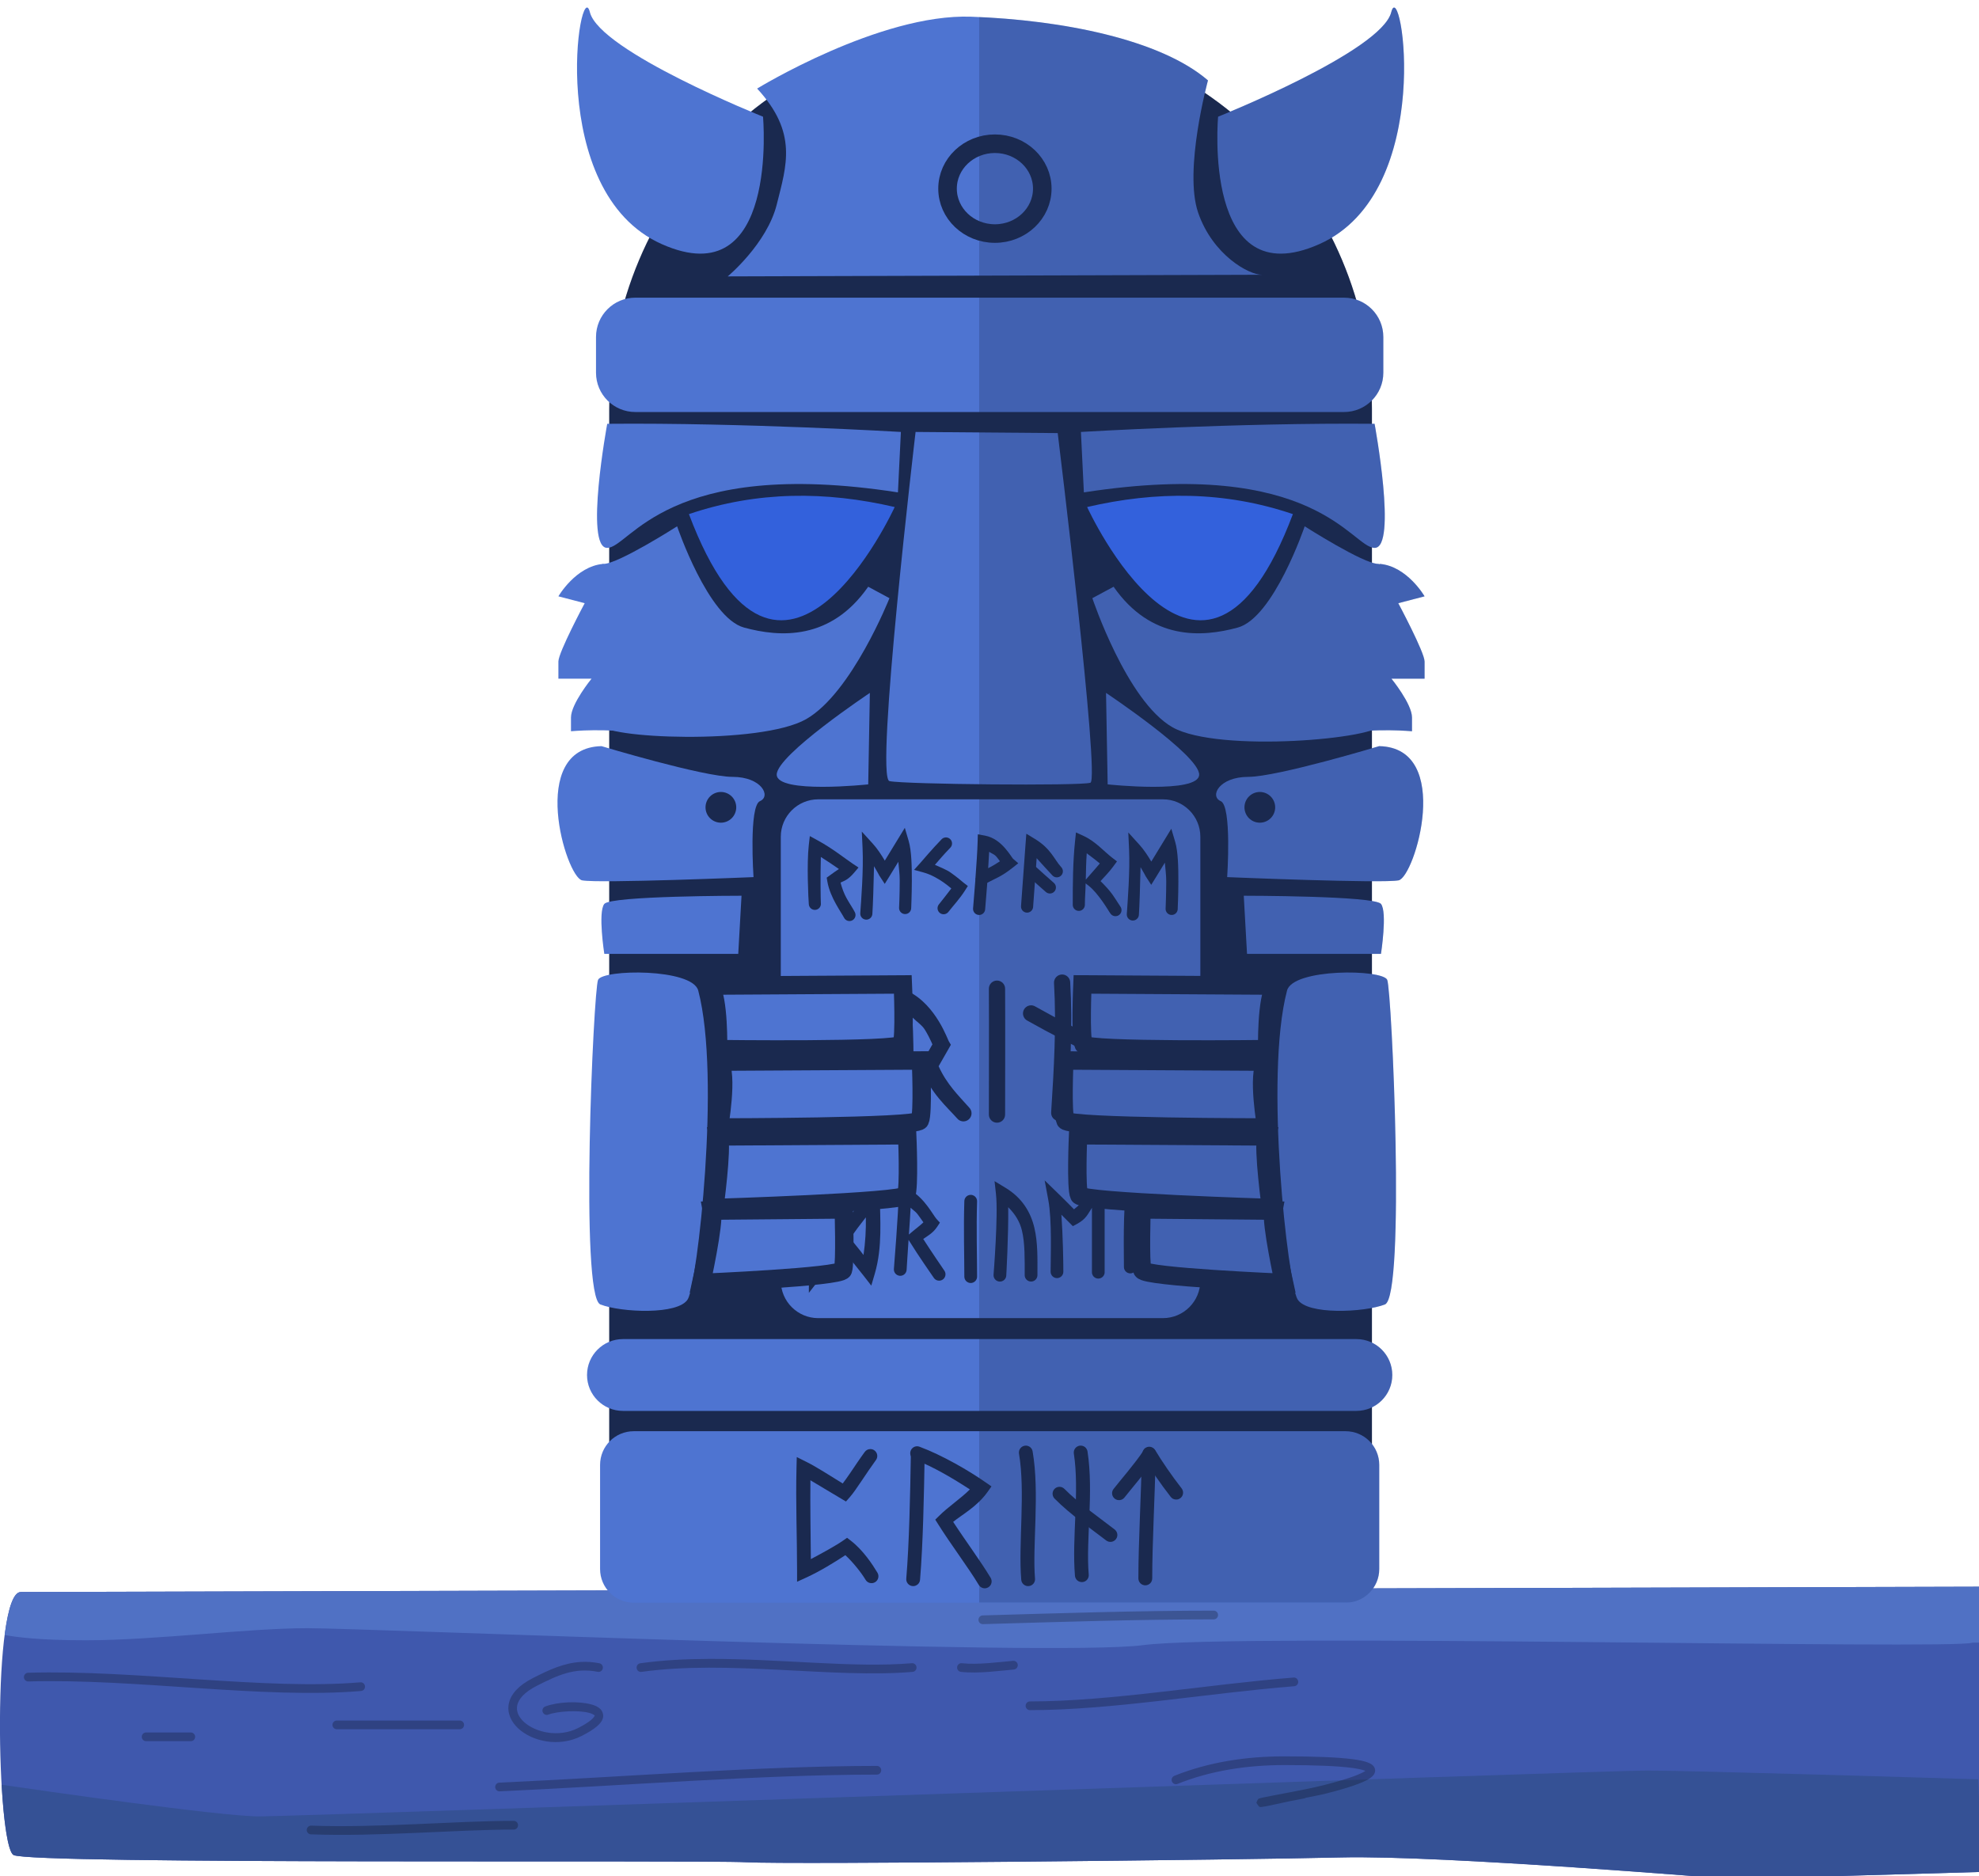 <?xml version="1.0" encoding="UTF-8" standalone="no"?>
<!-- Created with Inkscape (http://www.inkscape.org/) -->

<svg
   xmlns:dc="http://purl.org/dc/elements/1.1/"
   xmlns:cc="http://creativecommons.org/ns#"
   xmlns:rdf="http://www.w3.org/1999/02/22-rdf-syntax-ns#"
   xmlns:svg="http://www.w3.org/2000/svg"
   xmlns="http://www.w3.org/2000/svg"
   xmlns:sodipodi="http://sodipodi.sourceforge.net/DTD/sodipodi-0.dtd"
   xmlns:inkscape="http://www.inkscape.org/namespaces/inkscape"
   width="96.838mm"
   height="91.81mm"
   viewBox="0 0 96.838 91.81"
   version="1.1"
   id="svg1715"
   inkscape:version="0.92.5 (2060ec1f9f, 2020-04-08)"
   sodipodi:docname="layer1_mobile_statue3_reswarePrintDriver.svg">
  <defs
     id="defs1709">
    <clipPath
       id="clip0_941_21346">
      <rect
         style="fill:#ffffff"
         y="0"
         x="0"
         width="366"
         height="54"
         transform="translate(-3,295)"
         id="rect576" />
    </clipPath>
    <clipPath
       id="clip1_941_21346">
      <rect
         style="fill:#ffffff"
         y="0"
         x="0"
         width="161"
         height="294.569"
         transform="translate(99.5,373)"
         id="rect579" />
    </clipPath>
    <clipPath
       id="clip1_941_21346-8">
      <rect
         style="fill:#ffffff"
         y="0"
         x="0"
         width="161"
         height="294.569"
         transform="translate(99.5,373)"
         id="rect579-5" />
    </clipPath>
    <clipPath
       id="clip3_941_21346">
      <rect
         style="fill:#ffffff"
         y="0"
         x="0"
         width="161"
         height="294.569"
         transform="translate(99.5,745.569)"
         id="rect585" />
    </clipPath>
  </defs>
  <sodipodi:namedview
     id="base"
     pagecolor="#ffffff"
     bordercolor="#666666"
     borderopacity="1.0"
     inkscape:pageopacity="0.0"
     inkscape:pageshadow="2"
     inkscape:zoom="1.4"
     inkscape:cx="235.09358"
     inkscape:cy="192.03999"
     inkscape:document-units="mm"
     inkscape:current-layer="layer1"
     showgrid="false"
     fit-margin-top="0"
     fit-margin-left="0"
     fit-margin-right="0"
     fit-margin-bottom="0"
     inkscape:snap-global="false"
     inkscape:window-width="1920"
     inkscape:window-height="1055"
     inkscape:window-x="0"
     inkscape:window-y="23"
     inkscape:window-maximized="1" />
  <g
     inkscape:label="Layer 1"
     inkscape:groupmode="layer"
     id="layer1"
     transform="translate(37.835,26.34)">
    <g
       transform="matrix(0.265,0,0,0.265,-37.042,-26.869)"
       clip-path="url(#clip0_941_21346)"
       id="g140">
      <g
         id="g2527">
        <path
           sodipodi:nodetypes="cscccccc"
           id="path110"
           d="m 363.073,295 c 0,0 -356.882,0.978 -362.227,0.978 -5.344,0 -4.458,46.781 -1.343,48.565 3.115,1.784 126.814,0.889 135.261,1.337 8.446,0.447 91.19,-0.441 109.881,-0.889 18.692,-0.448 72.082,4.009 72.082,4.009 L 363,347.664 Z"
           inkscape:connector-curvature="0"
           style="fill:#3f58ad" />
        <path
           id="path112"
           d="m 301.15,328.947 c -8.459,0 -248.257,8.466 -256.261,8.466 -7.202,0 -40.652,-4.833 -47.579,-5.844 0.403,6.983 1.175,12.391 2.192,12.974 3.115,1.784 126.814,0.889 135.26,1.337 8.447,0.448 91.19,-0.441 109.882,-0.889 18.692,-0.448 72.081,4.009 72.081,4.009 L 363,347.663 362.293,330.566 c -8.956,-0.272 -53.467,-1.619 -61.143,-1.619 z"
           inkscape:connector-curvature="0"
           style="fill:#355195" />
        <path
           sodipodi:nodetypes="cscsssccc"
           id="path114"
           d="m 363.074,295 c 0,0 -356.885,0.978 -362.229,0.978 -1.392,0 -2.353,3.209 -2.97,7.935 2.026,0.396 6.42,0.979 14.976,0.979 12.904,0 29.797,-2.233 40.928,-2.233 11.132,0 137.489,5.346 154.395,3.121 16.906,-2.225 149.924,0.889 153.04,-0.448 0.011,-0.004 2.022,-0.013 2.034,-0.018 z"
           inkscape:connector-curvature="0"
           style="fill:#5071c4" />
        <g
           id="g138"
           style="opacity:0.6">
          <path
             id="path116"
             d="m 2.195,310.889 c -0.104,0.003 -0.207,0.026 -0.302,0.07 -0.095,0.043 -0.181,0.105 -0.253,0.182 -0.072,0.076 -0.128,0.167 -0.165,0.266 -0.037,0.098 -0.055,0.204 -0.052,0.309 0.003,0.106 0.026,0.21 0.069,0.306 0.043,0.097 0.104,0.184 0.179,0.257 0.076,0.072 0.165,0.129 0.263,0.167 0.097,0.037 0.201,0.055 0.306,0.052 19.689,-0.579 43.483,3.275 61.409,1.761 0.107,-0.004 0.211,-0.031 0.308,-0.078 0.096,-0.047 0.182,-0.113 0.253,-0.194 0.071,-0.081 0.124,-0.176 0.158,-0.279 0.034,-0.103 0.046,-0.211 0.037,-0.319 -0.009,-0.108 -0.039,-0.213 -0.089,-0.309 -0.05,-0.096 -0.118,-0.18 -0.201,-0.249 -0.083,-0.068 -0.179,-0.119 -0.281,-0.149 -0.103,-0.03 -0.21,-0.038 -0.316,-0.025 -17.585,1.485 -41.394,-2.355 -61.323,-1.768 z"
             inkscape:connector-curvature="0"
             style="opacity:0.414;fill:#000000" />
          <path
             id="path118"
             d="m 59.232,319.712 c -0.108,-0.006 -0.215,0.01 -0.316,0.048 -0.101,0.038 -0.194,0.096 -0.272,0.171 -0.078,0.076 -0.14,0.166 -0.183,0.267 -0.043,0.1 -0.064,0.208 -0.064,0.317 0,0.109 0.022,0.217 0.064,0.318 0.043,0.1 0.105,0.191 0.183,0.266 0.078,0.075 0.171,0.133 0.272,0.171 0.101,0.038 0.209,0.054 0.316,0.049 h 22.631 c 0.108,0.005 0.215,-0.011 0.316,-0.049 0.101,-0.038 0.194,-0.096 0.272,-0.171 0.078,-0.075 0.14,-0.166 0.183,-0.266 0.043,-0.101 0.065,-0.209 0.065,-0.318 0,-0.109 -0.022,-0.217 -0.065,-0.317 -0.043,-0.101 -0.105,-0.191 -0.183,-0.267 -0.078,-0.075 -0.171,-0.133 -0.272,-0.171 -0.101,-0.038 -0.209,-0.054 -0.316,-0.048 z"
             inkscape:connector-curvature="0"
             style="opacity:0.414;fill:#000000" />
          <path
             id="path120"
             d="m 104.322,308.89 c -3.202,0.169 -5.968,1.485 -8.889,2.965 -2.644,1.34 -4.096,2.96 -4.466,4.702 -0.37,1.742 0.425,3.414 1.749,4.628 2.647,2.428 7.512,3.493 11.697,1.372 1.183,-0.599 2.059,-1.144 2.697,-1.667 0.637,-0.523 1.068,-1.021 1.233,-1.648 0.165,-0.627 -0.108,-1.327 -0.536,-1.716 -0.428,-0.389 -0.958,-0.606 -1.563,-0.776 -2.421,-0.678 -6.202,-0.504 -8.551,0.362 -0.098,0.036 -0.188,0.091 -0.265,0.163 -0.077,0.071 -0.139,0.157 -0.183,0.253 -0.044,0.096 -0.069,0.199 -0.074,0.305 -0.005,0.106 0.011,0.211 0.047,0.31 0.036,0.1 0.09,0.191 0.161,0.269 0.07,0.078 0.155,0.141 0.25,0.186 0.095,0.044 0.197,0.07 0.301,0.074 0.104,0.005 0.208,-0.011 0.306,-0.047 1.837,-0.677 5.703,-0.849 7.583,-0.323 0.47,0.132 0.807,0.31 0.929,0.422 0.123,0.111 0.084,0.017 0.062,0.101 -0.023,0.084 -0.2,0.405 -0.7,0.815 -0.5,0.41 -1.29,0.912 -2.408,1.478 -3.534,1.791 -7.844,0.779 -9.921,-1.126 -1.038,-0.952 -1.491,-2.012 -1.261,-3.097 0.23,-1.084 1.229,-2.387 3.623,-3.601 3.869,-1.96 6.988,-3.419 11.243,-2.576 0.102,0.02 0.207,0.02 0.31,-0.001 0.102,-0.021 0.199,-0.062 0.285,-0.121 0.087,-0.059 0.161,-0.135 0.219,-0.223 0.057,-0.088 0.097,-0.187 0.117,-0.291 0.02,-0.103 0.02,-0.21 -0.001,-0.313 -0.021,-0.104 -0.061,-0.202 -0.119,-0.29 -0.059,-0.088 -0.133,-0.163 -0.22,-0.221 -0.087,-0.059 -0.185,-0.099 -0.287,-0.12 -1.186,-0.235 -2.301,-0.305 -3.369,-0.248 z"
             inkscape:connector-curvature="0"
             style="opacity:0.414;fill:#000000" />
          <path
             id="path122"
             d="m 23.979,321.915 c -0.21,0 -0.412,0.085 -0.561,0.235 -0.149,0.151 -0.233,0.356 -0.233,0.57 0,0.213 0.084,0.418 0.233,0.569 0.149,0.15 0.351,0.235 0.561,0.235 2.437,0.003 7.235,0 8.269,0 0.211,0 0.412,-0.085 0.561,-0.235 0.149,-0.151 0.233,-0.356 0.233,-0.569 0,-0.214 -0.084,-0.419 -0.233,-0.57 -0.149,-0.15 -0.351,-0.235 -0.561,-0.235 -1.037,0 -5.835,0.002 -8.269,0 z"
             inkscape:connector-curvature="0"
             style="opacity:0.414;fill:#000000" />
          <path
             id="path124"
             d="m 91.871,338.237 c -10.701,0 -25.212,1.336 -37.399,0.882 -0.104,-0.004 -0.208,0.013 -0.306,0.05 -0.098,0.037 -0.188,0.093 -0.264,0.165 -0.076,0.072 -0.138,0.159 -0.181,0.255 -0.043,0.096 -0.068,0.2 -0.071,0.306 -0.004,0.106 0.013,0.211 0.05,0.31 0.036,0.099 0.092,0.19 0.163,0.268 0.071,0.077 0.157,0.139 0.252,0.183 0.095,0.044 0.198,0.069 0.302,0.072 12.347,0.46 26.887,-0.882 37.456,-0.882 0.211,0 0.412,-0.084 0.561,-0.235 0.149,-0.151 0.233,-0.356 0.233,-0.569 0,-0.214 -0.084,-0.418 -0.233,-0.569 -0.149,-0.151 -0.351,-0.236 -0.561,-0.236 z"
             inkscape:connector-curvature="0"
             style="opacity:0.414;fill:#000000" />
          <path
             id="path126"
             d="m 158.894,328.092 c -21.465,0 -46.9,2.058 -69.669,3.088 -0.106,0.002 -0.211,0.025 -0.308,0.069 -0.097,0.043 -0.184,0.106 -0.257,0.184 -0.073,0.079 -0.129,0.171 -0.166,0.272 -0.037,0.1 -0.053,0.208 -0.049,0.315 0.005,0.108 0.031,0.213 0.076,0.31 0.046,0.097 0.11,0.184 0.189,0.256 0.079,0.071 0.172,0.126 0.272,0.16 0.1,0.035 0.207,0.049 0.312,0.041 22.81,-1.032 48.234,-3.087 69.599,-3.087 0.107,0.005 0.215,-0.011 0.316,-0.049 0.101,-0.038 0.194,-0.096 0.272,-0.171 0.078,-0.076 0.14,-0.166 0.183,-0.266 0.042,-0.101 0.064,-0.209 0.064,-0.318 0,-0.109 -0.022,-0.217 -0.064,-0.318 -0.043,-0.1 -0.105,-0.19 -0.183,-0.266 -0.078,-0.075 -0.171,-0.133 -0.272,-0.171 -0.101,-0.038 -0.209,-0.054 -0.316,-0.049 z"
             inkscape:connector-curvature="0"
             style="opacity:0.414;fill:#000000" />
          <path
             id="path128"
             d="m 127.99,308.33 c -4.349,0.015 -8.635,0.227 -12.726,0.802 -0.106,0.011 -0.209,0.044 -0.301,0.097 -0.093,0.052 -0.175,0.123 -0.24,0.208 -0.066,0.085 -0.114,0.182 -0.141,0.286 -0.028,0.104 -0.034,0.213 -0.02,0.319 0.015,0.107 0.05,0.21 0.105,0.302 0.054,0.093 0.127,0.173 0.212,0.237 0.086,0.064 0.184,0.109 0.287,0.134 0.104,0.025 0.211,0.028 0.316,0.01 15.974,-2.246 35.368,1.241 50.007,0.005 0.107,-0.005 0.211,-0.032 0.308,-0.078 0.096,-0.047 0.182,-0.113 0.253,-0.194 0.07,-0.082 0.124,-0.177 0.158,-0.28 0.033,-0.102 0.046,-0.211 0.037,-0.319 -0.009,-0.108 -0.039,-0.213 -0.089,-0.309 -0.05,-0.095 -0.118,-0.18 -0.201,-0.248 -0.083,-0.069 -0.179,-0.119 -0.281,-0.149 -0.103,-0.03 -0.211,-0.039 -0.317,-0.026 -10.704,0.904 -24.322,-0.839 -37.367,-0.797 z"
             inkscape:connector-curvature="0"
             style="opacity:0.414;fill:#000000" />
          <path
             id="path130"
             d="m 184.125,308.683 c -0.018,0 -0.036,0.001 -0.054,0.002 -2.411,0.204 -6.526,0.773 -9.421,0.444 -0.106,-0.016 -0.214,-0.011 -0.317,0.016 -0.104,0.027 -0.201,0.075 -0.286,0.141 -0.085,0.066 -0.156,0.148 -0.209,0.243 -0.052,0.094 -0.086,0.198 -0.098,0.306 -0.012,0.108 -0.002,0.217 0.029,0.321 0.03,0.103 0.081,0.2 0.15,0.283 0.068,0.084 0.153,0.152 0.248,0.202 0.095,0.049 0.199,0.079 0.306,0.086 3.249,0.369 7.425,-0.242 9.73,-0.437 0.207,-0.014 0.401,-0.111 0.539,-0.268 0.138,-0.157 0.21,-0.364 0.2,-0.574 -0.01,-0.211 -0.101,-0.409 -0.254,-0.552 -0.153,-0.143 -0.355,-0.22 -0.563,-0.213 z"
             inkscape:connector-curvature="0"
             style="opacity:0.414;fill:#000000" />
          <path
             id="path132"
             d="m 221.129,299.42 c -14.103,0 -28.541,0.477 -42.674,0.882 -0.104,0.003 -0.207,0.027 -0.302,0.07 -0.095,0.043 -0.181,0.105 -0.253,0.182 -0.071,0.077 -0.127,0.167 -0.164,0.266 -0.038,0.099 -0.055,0.204 -0.052,0.31 0.003,0.105 0.026,0.209 0.069,0.306 0.043,0.096 0.104,0.183 0.18,0.256 0.075,0.072 0.165,0.129 0.262,0.167 0.098,0.037 0.201,0.055 0.306,0.052 14.137,-0.404 28.56,-0.882 42.628,-0.882 0.211,0 0.413,-0.084 0.562,-0.235 0.149,-0.151 0.232,-0.356 0.232,-0.569 0,-0.214 -0.083,-0.418 -0.232,-0.569 -0.149,-0.151 -0.351,-0.236 -0.562,-0.236 z"
             inkscape:connector-curvature="0"
             style="opacity:0.414;fill:#000000" />
          <path
             id="path134"
             d="m 235.921,311.77 c -0.019,0 -0.038,0.001 -0.057,0.003 -16.09,1.28 -33.666,4.409 -48.68,4.409 -0.211,0 -0.413,0.085 -0.562,0.236 -0.149,0.15 -0.232,0.355 -0.232,0.569 0,0.213 0.083,0.418 0.232,0.569 0.149,0.15 0.351,0.235 0.562,0.235 15.23,0 32.827,-3.142 48.805,-4.414 0.206,-0.015 0.398,-0.111 0.535,-0.267 0.138,-0.156 0.21,-0.361 0.201,-0.57 -0.009,-0.209 -0.098,-0.406 -0.248,-0.55 -0.15,-0.144 -0.35,-0.223 -0.556,-0.22 z"
             inkscape:connector-curvature="0"
             style="opacity:0.414;fill:#000000" />
          <path
             id="path136"
             d="m 234.185,326.326 c -7.078,0 -13.969,1.05 -20.309,3.585 -0.1,0.037 -0.192,0.093 -0.27,0.166 -0.078,0.073 -0.141,0.161 -0.185,0.259 -0.044,0.099 -0.068,0.205 -0.071,0.313 -0.003,0.107 0.016,0.215 0.055,0.315 0.039,0.1 0.097,0.192 0.172,0.269 0.074,0.077 0.163,0.138 0.262,0.179 0.098,0.041 0.203,0.062 0.31,0.062 0.106,-10e-4 0.211,-0.023 0.309,-0.066 6.114,-2.445 12.804,-3.472 19.727,-3.472 5.848,0 9.797,0.188 12.245,0.495 1.224,0.153 2.077,0.344 2.558,0.52 0.07,0.026 0.069,0.036 0.123,0.06 -0.022,0.016 -0.019,0.021 -0.044,0.037 -0.341,0.227 -0.927,0.514 -1.665,0.801 -1.475,0.575 -3.557,1.182 -5.763,1.743 -2.621,0.667 -4.416,0.965 -6.649,1.412 -1.807,0.344 -3.979,0.752 -4.662,0.9 -0.264,0.057 -0.453,0.101 -0.588,0.136 -0.068,0.017 -0.114,0.028 -0.189,0.055 -0.037,0.013 -0.057,0 -0.213,0.11 -0.078,0.056 -0.343,0.683 -0.343,0.684 0,10e-4 0.443,0.712 0.558,0.749 0.231,0.073 0.234,0.039 0.275,0.039 0.041,-0.001 0.071,-0.005 0.1,-0.007 0.059,-0.005 0.12,-0.011 0.193,-0.021 0.146,-0.02 0.338,-0.05 0.577,-0.09 0.762,-0.126 3.008,-0.659 4.507,-0.958 1.001,-0.191 1.188,-0.24 2.606,-0.502 0.103,-0.018 0.201,-0.056 0.289,-0.113 1.516,-0.331 2.373,-0.438 3.925,-0.833 2.239,-0.57 4.357,-1.183 5.947,-1.803 0.796,-0.31 1.456,-0.615 1.97,-0.958 0.257,-0.171 0.48,-0.35 0.668,-0.587 0.188,-0.237 0.355,-0.577 0.32,-0.971 -0.034,-0.395 -0.269,-0.72 -0.52,-0.926 -0.251,-0.206 -0.538,-0.344 -0.881,-0.47 -0.687,-0.252 -1.617,-0.444 -2.904,-0.605 -2.574,-0.323 -6.558,-0.507 -12.44,-0.507 z"
             inkscape:connector-curvature="0"
             style="opacity:0.414;fill:#000000" />
        </g>
      </g>
    </g>
    <g
       clip-path="url(#clip3_941_21346)"
       id="g420"
       transform="matrix(0.265,0,0,0.265,-37.041,-223.548)">
      <path
         d="m 179.914,749.232 c -39.013,0 -70.421,31.408 -70.421,70.421 v 48.25 100.987 63.66 c 0,4.02 3.236,7.25 7.255,7.25 H 243.08 c 4.019,0 7.255,-3.23 7.255,-7.25 V 867.903 c 0,-0.01 0,-0.023 0,-0.033 v -48.217 c 0,-39.013 -31.408,-70.421 -70.421,-70.421 z"
         id="path284"
         inkscape:connector-curvature="0"
         style="fill:#1a294f" />
      <path
         d="m 245.182,799.15 h -130.87 c -4.006,0 -7.254,3.248 -7.254,7.254 v 6.607 c 0,4.006 3.248,7.254 7.254,7.254 h 130.87 c 4.006,0 7.254,-3.248 7.254,-7.254 v -6.607 c 0,-4.006 -3.248,-7.254 -7.254,-7.254 z"
         id="path286"
         inkscape:connector-curvature="0"
         style="fill:#4e74d1" />
      <path
         d="m 109.129,822.44 c 0,0 -4.233,22.914 -0.009,22.914 4.223,0 10.851,-16.88 53.69,-10.249 l 0.544,-11.16 c 0,0 -29.117,-1.735 -54.225,-1.505 z"
         id="path288"
         inkscape:connector-curvature="0"
         style="fill:#4e74d1" />
      <path
         d="m 166.068,823.945 c 0,0 -7.537,63.87 -4.825,64.476 2.713,0.606 35.302,0.905 37.105,0.303 1.803,-0.601 -6.035,-64.568 -6.035,-64.568 z"
         id="path290"
         inkscape:connector-curvature="0"
         style="fill:#4e74d1" />
      <path
         d="m 157.32,852.529 3.924,2.112 c 0,0 -6.942,17.515 -15.381,22.336 -8.439,4.821 -38.01,3.6 -38.01,0.887 0,-2.714 -2.103,-29.555 0.61,-29.555 2.713,0 13.573,-6.939 13.573,-6.939 0,0 5.726,16.89 12.362,18.699 6.637,1.809 15.986,2.411 22.922,-7.54 z"
         id="path292"
         inkscape:connector-curvature="0"
         style="fill:#4e74d1" />
      <path
         d="m 250.824,822.44 c 0,0 4.233,22.914 0.01,22.914 -4.224,0 -10.852,-16.88 -53.691,-10.249 l -0.544,-11.16 c 0,0 29.117,-1.735 54.225,-1.505 z"
         id="path294"
         inkscape:connector-curvature="0"
         style="fill:#4e74d1" />
      <path
         d="m 202.633,852.529 -3.923,2.112 c 0,0 6.344,19.008 14.783,23.829 8.439,4.821 38.607,2.107 38.607,-0.606 0,-2.714 2.103,-29.555 -0.61,-29.555 -2.712,0 -13.572,-6.939 -13.572,-6.939 0,0 -5.726,16.89 -12.363,18.699 -6.636,1.809 -15.985,2.411 -22.922,-7.54 z"
         id="path296"
         inkscape:connector-curvature="0"
         style="fill:#4e74d1" />
      <path
         d="m 157.624,872.135 c 0,0 -17.196,11.462 -17.196,15.081 0,3.618 16.895,1.809 16.895,1.809 z"
         id="path298"
         inkscape:connector-curvature="0"
         style="fill:#4e74d1" />
      <path
         d="m 201.235,872.135 c 0,0 17.196,11.462 17.196,15.081 0,3.618 -16.895,1.809 -16.895,1.809 z"
         id="path300"
         inkscape:connector-curvature="0"
         style="fill:#4e74d1" />
      <path
         d="M 247.459,991.457 H 112.034 c -3.664,0 -6.634,2.97 -6.634,6.633 0,3.66 2.97,6.63 6.634,6.63 h 135.425 c 3.664,0 6.634,-2.97 6.634,-6.63 0,-3.663 -2.97,-6.633 -6.634,-6.633 z"
         id="path302"
         inkscape:connector-curvature="0"
         style="fill:#4e74d1" />
      <path
         d="m 221.929,765.729 c 0,0 30.151,-12.049 31.971,-19.296 1.82,-7.247 8.43,33.174 -13.273,42.827 -21.702,9.652 -18.698,-23.531 -18.698,-23.531 z"
         id="path304"
         inkscape:connector-curvature="0"
         style="fill:#4e74d1" />
      <path
         d="m 137.897,765.729 c 0,0 -30.15,-12.049 -31.97,-19.296 -1.821,-7.247 -8.431,33.174 13.272,42.827 21.702,9.652 18.698,-23.531 18.698,-23.531 z"
         id="path306"
         inkscape:connector-curvature="0"
         style="fill:#4e74d1" />
      <path
         d="m 136.808,760.537 c 0,0 22.631,-13.873 39.517,-13.271 16.887,0.601 34.984,4.22 43.732,11.76 0,0 -4.524,16.587 -1.811,24.43 2.713,7.844 9.349,11.462 11.761,11.462 2.413,0 -98.624,0.303 -98.624,0.303 0,0 7.237,-6.034 9.048,-13.271 1.812,-7.237 3.915,-13.266 -3.623,-21.413 z"
         id="path308"
         inkscape:connector-curvature="0"
         style="fill:#4e74d1" />
      <path
         d="M 245.466,1008.47 H 114.027 c -3.434,0 -6.218,2.78 -6.218,6.22 v 19.23 c 0,3.43 2.784,6.22 6.218,6.22 h 131.439 c 3.435,0 6.219,-2.79 6.219,-6.22 v -19.23 c 0,-3.44 -2.784,-6.22 -6.219,-6.22 z"
         id="path310"
         inkscape:connector-curvature="0"
         style="fill:#4e74d1" />
      <path
         d="m 180.716,787.31 c 4.831,0 8.747,-3.714 8.747,-8.295 0,-4.581 -3.916,-8.294 -8.747,-8.294 -4.831,0 -8.747,3.713 -8.747,8.294 0,4.581 3.916,8.295 8.747,8.295 z"
         id="path312"
         inkscape:connector-curvature="0"
         style="fill:#4e74d1;stroke:#1a294f;stroke-width:3.428;stroke-linecap:round" />
      <path
         d="m 211.732,891.785 h -63.638 c -3.82,0 -6.917,3.097 -6.917,6.917 v 81.969 c 0,3.821 3.097,6.918 6.917,6.918 h 63.638 c 3.821,0 6.918,-3.097 6.918,-6.918 v -81.969 c 0,-3.82 -3.097,-6.917 -6.918,-6.917 z"
         id="path314"
         inkscape:connector-curvature="0"
         style="fill:#4e74d1" />
      <path
         d="m 157.574,926.395 c -0.243,0.023 -0.476,0.106 -0.68,0.24 -0.204,0.133 -0.372,0.315 -0.49,0.529 -0.779,1.354 -1.768,2.7 -2.731,4.093 -0.675,-0.212 -1.383,-0.428 -2.03,-0.769 -0.455,-0.24 -0.858,-0.476 -1.161,-0.66 -0.152,-0.092 -0.273,-0.162 -0.376,-0.225 -0.103,-0.063 -0.034,-0.061 -0.367,-0.209 l -1.462,-0.651 -0.551,1.503 c -1.078,2.93 -1.479,6.924 -1.671,10.517 -0.192,3.592 -0.133,6.783 -0.133,7.718 v 1.746 l 1.72,-0.259 c 1.744,-0.262 3.346,-1.211 4.661,-2.063 0.419,-0.272 0.715,-0.491 1.044,-0.727 0.469,0.761 0.836,1.797 1.37,2.188 0.967,0.709 1.643,0.993 1.863,1.245 0.127,0.158 0.284,0.289 0.462,0.385 0.178,0.096 0.374,0.154 0.576,0.172 0.201,0.018 0.405,-0.005 0.597,-0.067 0.193,-0.063 0.37,-0.164 0.523,-0.297 0.152,-0.133 0.276,-0.296 0.364,-0.478 0.088,-0.183 0.138,-0.381 0.147,-0.583 0.009,-0.203 -0.023,-0.405 -0.094,-0.594 -0.071,-0.19 -0.18,-0.363 -0.319,-0.509 -0.873,-0.997 -1.792,-1.28 -2.348,-1.688 -0.556,-0.407 -0.986,-0.814 -1.328,-2.247 l -0.451,-1.904 -1.721,0.935 c -0.002,0.002 -0.178,0.109 -0.2,0.126 -0.022,0.017 -0.039,0.034 -0.059,0.05 -0.038,0.03 -0.079,0.057 -0.133,0.1 -0.11,0.085 -0.264,0.203 -0.451,0.342 -0.375,0.28 -0.888,0.651 -1.471,1.028 -0.572,0.37 -1.1,0.501 -1.712,0.793 -0.003,-1.473 -0.038,-2.842 0.092,-5.254 0.15,-2.799 0.64,-5.496 1.203,-7.777 1.054,0.556 2.367,1.173 3.792,1.387 l 0.944,0.142 0.526,-0.785 c 1.107,-1.66 2.39,-3.33 3.484,-5.229 0.142,-0.238 0.216,-0.511 0.213,-0.788 -0.003,-0.278 -0.083,-0.549 -0.231,-0.784 -0.148,-0.234 -0.358,-0.423 -0.607,-0.545 -0.25,-0.123 -0.528,-0.173 -0.804,-0.147 z"
         id="path316"
         inkscape:connector-curvature="0"
         style="fill:#1a294f" />
      <path
         d="m 162.085,925.952 0.426,2.824 c 0.908,6.09 0.195,17.682 -0.017,20.231 -0.017,0.197 0.006,0.394 0.066,0.582 0.06,0.188 0.156,0.362 0.283,0.512 0.127,0.151 0.283,0.275 0.458,0.365 0.175,0.09 0.366,0.145 0.563,0.162 0.196,0.016 0.394,-0.006 0.582,-0.066 0.187,-0.06 0.361,-0.156 0.512,-0.284 0.15,-0.127 0.274,-0.282 0.364,-0.458 0.091,-0.175 0.146,-0.366 0.162,-0.562 0.186,-2.23 0.365,-10.613 -0.008,-17.216 0.782,0.803 1.782,1.427 2.314,2.297 0.512,0.839 0.911,1.633 1.186,2.239 0.084,0.185 0.137,0.311 0.2,0.459 -0.633,1.115 -1.271,2.227 -1.913,3.35 l -0.359,0.626 0.268,0.668 c 1.762,4.433 4.666,6.887 6.557,9.014 0.127,0.159 0.285,0.291 0.464,0.387 0.18,0.096 0.377,0.155 0.58,0.173 0.203,0.017 0.407,-0.007 0.6,-0.071 0.194,-0.064 0.372,-0.167 0.524,-0.302 0.153,-0.135 0.276,-0.3 0.362,-0.485 0.087,-0.184 0.135,-0.384 0.141,-0.588 0.007,-0.203 -0.028,-0.406 -0.103,-0.596 -0.074,-0.189 -0.186,-0.362 -0.33,-0.507 -1.984,-2.232 -4.149,-4.313 -5.646,-7.634 0.61,-1.065 1.229,-2.131 1.837,-3.208 l 0.426,-0.76 -0.451,-0.744 c 0.178,0.296 0.017,0.013 -0.067,-0.192 -0.085,-0.204 -0.212,-0.494 -0.367,-0.835 -0.309,-0.682 -0.747,-1.587 -1.345,-2.564 -1.195,-1.955 -3.006,-4.244 -5.705,-5.563 z"
         id="path318"
         inkscape:connector-curvature="0"
         style="fill:#1a294f" />
      <path
         d="m 181.071,925.251 c -0.197,0.004 -0.391,0.046 -0.572,0.125 -0.18,0.079 -0.343,0.193 -0.48,0.334 -0.136,0.142 -0.243,0.31 -0.315,0.493 -0.072,0.184 -0.107,0.379 -0.103,0.576 0.043,6.653 0,18.183 0,23.222 0,0.398 0.158,0.779 0.439,1.061 0.281,0.281 0.663,0.439 1.06,0.439 0.398,0 0.779,-0.158 1.06,-0.439 0.282,-0.282 0.44,-0.663 0.44,-1.061 0,-5.022 0.042,-16.559 0,-23.247 0,-0.199 -0.039,-0.397 -0.116,-0.582 -0.077,-0.184 -0.19,-0.351 -0.332,-0.491 -0.143,-0.14 -0.312,-0.25 -0.497,-0.324 -0.186,-0.074 -0.384,-0.11 -0.584,-0.106 z"
         id="path320"
         inkscape:connector-curvature="0"
         style="fill:#1a294f" />
      <path
         d="m 193.167,924.131 c -0.209,-0.005 -0.417,0.033 -0.611,0.112 -0.193,0.08 -0.368,0.199 -0.513,0.35 -0.145,0.151 -0.256,0.331 -0.327,0.527 -0.071,0.197 -0.101,0.407 -0.086,0.615 0.453,7.859 -0.017,15.841 -0.526,23.807 -0.02,0.2 10e-4,0.402 0.061,0.594 0.06,0.192 0.158,0.37 0.288,0.524 0.13,0.153 0.29,0.278 0.47,0.369 0.18,0.09 0.376,0.143 0.577,0.156 0.201,0.013 0.402,-0.015 0.592,-0.081 0.19,-0.067 0.364,-0.171 0.513,-0.306 0.149,-0.136 0.269,-0.3 0.353,-0.482 0.084,-0.183 0.13,-0.381 0.136,-0.582 0.511,-7.975 0.993,-16.073 0.527,-24.166 -0.016,-0.379 -0.175,-0.738 -0.444,-1.004 -0.27,-0.267 -0.631,-0.421 -1.01,-0.433 z"
         id="path322"
         inkscape:connector-curvature="0"
         style="fill:#1a294f" />
      <path
         d="m 187.303,929.828 c -0.325,0.021 -0.634,0.147 -0.881,0.359 -0.247,0.212 -0.419,0.498 -0.489,0.816 -0.069,0.318 -0.034,0.65 0.102,0.946 0.135,0.296 0.363,0.54 0.65,0.694 4.365,2.471 8.789,4.679 10.926,5.747 0.176,0.089 0.367,0.141 0.564,0.156 0.196,0.014 0.394,-0.011 0.581,-0.073 0.187,-0.062 0.359,-0.16 0.508,-0.289 0.149,-0.129 0.271,-0.286 0.36,-0.462 0.088,-0.176 0.141,-0.368 0.155,-0.564 0.014,-0.197 -0.01,-0.394 -0.072,-0.581 -0.063,-0.187 -0.161,-0.36 -0.29,-0.509 -0.128,-0.149 -0.285,-0.271 -0.461,-0.359 -2.137,-1.068 -6.515,-3.251 -10.793,-5.672 -0.259,-0.154 -0.559,-0.227 -0.86,-0.209 z"
         id="path324"
         inkscape:connector-curvature="0"
         style="fill:#1a294f" />
      <path
         d="m 206.757,924.766 c -0.242,0.021 -0.476,0.1 -0.681,0.231 -0.206,0.131 -0.376,0.31 -0.496,0.521 -1.689,2.883 -2.774,6.709 -4.002,9.347 -0.167,0.361 -0.184,0.774 -0.047,1.148 0.137,0.373 0.417,0.677 0.778,0.845 0.361,0.167 0.774,0.184 1.148,0.047 0.373,-0.137 0.677,-0.417 0.845,-0.778 0.385,-0.828 0.716,-1.615 1.069,-2.515 -0.005,5.24 0,10.482 0,15.704 0,0.197 0.038,0.392 0.114,0.574 0.075,0.182 0.186,0.347 0.325,0.487 0.139,0.139 0.304,0.249 0.486,0.325 0.182,0.075 0.377,0.114 0.574,0.114 0.197,0 0.392,-0.039 0.574,-0.114 0.182,-0.076 0.347,-0.186 0.486,-0.325 0.14,-0.14 0.25,-0.305 0.325,-0.487 0.076,-0.182 0.115,-0.377 0.115,-0.574 0,-7.434 -0.086,-14.854 0,-22.253 0,-0.132 -0.017,-0.264 -0.051,-0.392 0.067,-0.233 0.076,-0.478 0.026,-0.715 -0.049,-0.237 -0.155,-0.459 -0.308,-0.646 -0.154,-0.187 -0.35,-0.334 -0.573,-0.429 -0.223,-0.095 -0.465,-0.134 -0.707,-0.115 z"
         id="path326"
         inkscape:connector-curvature="0"
         style="fill:#1a294f" />
      <path
         d="m 206.858,924.766 c -0.273,0 -0.541,0.075 -0.775,0.216 -0.234,0.141 -0.425,0.343 -0.552,0.585 -0.127,0.241 -0.186,0.513 -0.17,0.786 0.016,0.272 0.106,0.535 0.26,0.761 1.926,2.88 3.696,6.056 5.589,9.163 0.098,0.177 0.23,0.332 0.39,0.457 0.159,0.124 0.343,0.215 0.538,0.267 0.196,0.052 0.4,0.063 0.6,0.034 0.2,-0.029 0.393,-0.099 0.565,-0.204 0.173,-0.106 0.322,-0.245 0.44,-0.41 0.117,-0.165 0.2,-0.352 0.243,-0.549 0.043,-0.198 0.046,-0.402 0.008,-0.601 -0.038,-0.199 -0.115,-0.388 -0.228,-0.556 -1.85,-3.036 -3.628,-6.25 -5.647,-9.272 -0.137,-0.209 -0.324,-0.38 -0.545,-0.499 -0.22,-0.118 -0.466,-0.179 -0.716,-0.178 z"
         id="path328"
         inkscape:connector-curvature="0"
         style="fill:#1a294f" />
      <path
         d="m 159.481,962.141 -2.039,2.203 c -2.229,2.407 -3.451,4.461 -4.93,6.569 -1.351,-1.774 -2.224,-3.246 -4.124,-5.239 l -2.026,-2.124 v 2.937 c 0.001,4.336 0,8.671 0,13.007 v 3.429 l 2.105,-2.708 c 1.567,-2.014 2.883,-3.689 4.084,-5.448 1.173,1.62 2.712,3.441 3.927,5.003 l 1.41,1.816 0.649,-2.21 c 1.459,-5.009 0.944,-10.093 0.944,-14.233 z m -2.597,6.838 c 0.04,2.319 -0.088,4.614 -0.432,6.949 -0.696,-0.957 -1.708,-2.095 -2.446,-3.108 0.851,-1.223 1.874,-2.577 2.878,-3.841 z m -8.168,0.911 c 0.875,1.041 1.591,1.982 2.334,2.97 -0.68,0.995 -1.607,2.078 -2.334,3.107 0,-2.026 0,-4.051 0,-6.077 z"
         id="path330"
         inkscape:connector-curvature="0"
         style="fill:#1a294f" />
      <path
         d="m 163.008,962.666 -0.053,1.993 c -0.104,4.008 -0.827,13.069 -0.891,13.839 -0.026,0.311 0.072,0.62 0.274,0.859 0.201,0.238 0.49,0.387 0.801,0.413 0.311,0.026 0.62,-0.073 0.858,-0.274 0.239,-0.202 0.388,-0.49 0.414,-0.801 0.027,-0.328 0.205,-3.472 0.36,-5.566 l 0.158,0.255 c 1.738,2.826 4.046,6.08 4.504,6.766 0.086,0.129 0.196,0.239 0.325,0.325 0.129,0.086 0.273,0.146 0.425,0.176 0.152,0.03 0.308,0.03 0.46,0 0.152,-0.03 0.297,-0.09 0.425,-0.176 0.129,-0.086 0.24,-0.197 0.325,-0.326 0.086,-0.129 0.146,-0.273 0.176,-0.425 0.031,-0.152 0.03,-0.308 0,-0.46 -0.03,-0.152 -0.09,-0.296 -0.176,-0.425 -0.499,-0.748 -2.358,-3.432 -3.914,-5.868 0.843,-0.588 1.805,-1.091 2.57,-2.242 l 0.511,-0.773 -0.623,-0.675 c -0.287,-0.314 -0.847,-1.273 -1.652,-2.347 -0.804,-1.075 -1.919,-2.297 -3.553,-3.259 z m 2.143,4.53 c 0.391,0.395 0.943,0.743 1.246,1.147 0.429,0.573 0.766,1.051 1.115,1.56 -0.613,0.601 -1.377,1.135 -2.347,1.967 l -0.335,0.282 c 0.143,-1.991 0.22,-3.014 0.321,-4.956 z"
         id="path332"
         inkscape:connector-curvature="0"
         style="fill:#1a294f" />
      <path
         d="m 176.145,964.829 c -0.29,0.025 -0.561,0.157 -0.759,0.37 -0.199,0.213 -0.311,0.492 -0.316,0.784 -0.164,5.111 0,9.946 0,13.944 0,0.312 0.124,0.611 0.345,0.832 0.22,0.221 0.52,0.345 0.832,0.345 0.312,0 0.611,-0.124 0.832,-0.345 0.221,-0.221 0.345,-0.52 0.345,-0.832 0,-4.061 -0.161,-8.859 0,-13.872 0.007,-0.168 -0.021,-0.335 -0.083,-0.491 -0.062,-0.156 -0.157,-0.296 -0.278,-0.412 -0.121,-0.116 -0.266,-0.205 -0.424,-0.261 -0.158,-0.056 -0.327,-0.077 -0.494,-0.062 z"
         id="path334"
         inkscape:connector-curvature="0"
         style="fill:#1a294f" />
      <path
         d="m 180.649,962.292 0.262,2.373 c 0.435,3.915 -0.443,14.867 -0.446,14.908 -0.012,0.154 0.007,0.31 0.056,0.457 0.048,0.147 0.125,0.284 0.226,0.401 0.101,0.118 0.224,0.214 0.363,0.283 0.138,0.07 0.289,0.112 0.443,0.123 0.155,0.011 0.31,-0.008 0.457,-0.057 0.147,-0.049 0.283,-0.127 0.4,-0.228 0.117,-0.102 0.213,-0.225 0.282,-0.364 0.069,-0.139 0.11,-0.29 0.12,-0.444 0.003,-0.034 0.423,-7.486 0.361,-12.64 1.242,1.249 2.128,2.621 2.531,4.3 0.573,2.393 0.511,5.245 0.511,8.254 0,0.312 0.124,0.612 0.345,0.832 0.22,0.221 0.52,0.345 0.832,0.345 0.312,0 0.611,-0.124 0.832,-0.345 0.22,-0.22 0.344,-0.52 0.344,-0.832 0,-2.968 0.1,-5.974 -0.576,-8.798 -0.677,-2.824 -2.234,-5.471 -5.304,-7.329 z"
         id="path336"
         inkscape:connector-curvature="0"
         style="fill:#1a294f" />
      <path
         d="m 200.979,961.177 -2.046,2.255 c -1.316,1.448 -2.028,2.873 -3.612,4.059 -0.913,-0.922 -1.826,-1.849 -2.773,-2.767 l -2.649,-2.576 0.676,3.631 c 0.703,3.772 0.426,10.489 0.426,13.243 0,0.312 0.124,0.612 0.344,0.832 0.221,0.221 0.52,0.345 0.833,0.345 0.312,0 0.611,-0.124 0.832,-0.345 0.22,-0.22 0.344,-0.52 0.344,-0.832 0,-1.981 -0.083,-6.597 -0.36,-10.528 0.496,0.501 0.992,0.991 1.495,1.494 l 0.616,0.617 0.773,-0.413 c 1.736,-0.935 2.027,-1.899 2.754,-2.97 v 11.8 c -0.012,0.162 0.01,0.324 0.063,0.476 0.054,0.153 0.138,0.293 0.249,0.411 0.11,0.119 0.243,0.213 0.391,0.278 0.149,0.064 0.309,0.098 0.47,0.098 0.162,0 0.322,-0.034 0.47,-0.098 0.149,-0.065 0.282,-0.159 0.392,-0.278 0.11,-0.118 0.195,-0.258 0.248,-0.411 0.054,-0.152 0.076,-0.314 0.064,-0.476 z"
         id="path338"
         inkscape:connector-curvature="0"
         style="fill:#1a294f" />
      <path
         d="m 205.234,962.161 -0.229,1.455 c -0.667,4.209 -0.466,11.489 -0.466,14.534 0,0.312 0.124,0.612 0.345,0.832 0.22,0.221 0.52,0.345 0.832,0.345 0.312,0 0.611,-0.124 0.832,-0.345 0.221,-0.22 0.345,-0.52 0.345,-0.832 0,-2.706 0.034,-8.301 0.38,-12.226 0.386,0.285 0.993,0.543 1.285,0.859 0.439,0.473 0.987,1.07 1.527,1.645 -0.211,0.353 -0.479,0.858 -0.609,1.003 -0.219,0.243 -0.59,0.559 -1.128,1.311 l -0.295,0.42 0.105,0.505 c 0.382,1.843 1.169,3.462 1.934,4.766 0.765,1.304 1.538,2.342 1.796,2.773 0.077,0.138 0.18,0.258 0.304,0.355 0.125,0.097 0.267,0.168 0.419,0.209 0.152,0.041 0.311,0.051 0.467,0.029 0.156,-0.022 0.306,-0.075 0.442,-0.155 0.135,-0.081 0.252,-0.188 0.346,-0.315 0.093,-0.127 0.159,-0.272 0.195,-0.425 0.036,-0.154 0.041,-0.313 0.015,-0.468 -0.026,-0.155 -0.084,-0.304 -0.169,-0.436 -0.413,-0.69 -1.094,-1.586 -1.783,-2.76 -0.609,-1.038 -1.128,-2.294 -1.468,-3.58 0.172,-0.193 0.353,-0.414 0.57,-0.655 0.366,-0.407 0.758,-0.983 1.37,-2.19 l 0.426,-0.833 -0.721,-0.603 c -0.736,-0.613 -1.224,-1.338 -2.019,-2.196 -0.795,-0.858 -1.897,-1.766 -3.678,-2.478 z"
         id="path340"
         inkscape:connector-curvature="0"
         style="fill:#1a294f" />
      <path
         d="m 146.537,898.572 -0.187,1.652 c -0.398,3.512 -0.082,9.908 0,10.885 0.003,0.153 0.037,0.303 0.101,0.442 0.064,0.139 0.155,0.263 0.269,0.365 0.113,0.103 0.247,0.18 0.391,0.229 0.145,0.049 0.299,0.067 0.451,0.055 0.152,-0.013 0.3,-0.057 0.435,-0.129 0.134,-0.072 0.253,-0.172 0.348,-0.291 0.095,-0.12 0.164,-0.258 0.204,-0.405 0.039,-0.148 0.048,-0.302 0.026,-0.453 -0.032,-0.39 -0.107,-5.133 0,-8.491 1.214,0.783 2.351,1.52 3.336,2.225 -0.505,0.312 -0.995,0.687 -1.684,1.179 l -0.573,0.411 0.118,0.692 c 0.276,1.589 0.943,3.01 1.59,4.177 0.647,1.167 1.299,2.136 1.496,2.531 0.066,0.132 0.157,0.249 0.268,0.345 0.112,0.096 0.241,0.169 0.38,0.216 0.14,0.046 0.287,0.064 0.433,0.054 0.147,-0.011 0.29,-0.05 0.422,-0.116 0.131,-0.066 0.248,-0.157 0.344,-0.268 0.096,-0.111 0.17,-0.24 0.216,-0.38 0.046,-0.14 0.065,-0.287 0.054,-0.433 -0.01,-0.147 -0.05,-0.29 -0.116,-0.422 -0.363,-0.727 -0.955,-1.558 -1.54,-2.612 -0.483,-0.872 -0.848,-1.878 -1.109,-2.874 0.628,-0.303 1.348,-0.454 2.506,-1.82 l 0.81,-0.954 -1.047,-0.698 c -1.563,-1.042 -3.696,-2.797 -6.484,-4.315 z"
         id="path342"
         inkscape:connector-curvature="0"
         style="fill:#1a294f" />
      <path
         d="m 171.63,898.821 c -0.292,0.012 -0.567,0.137 -0.767,0.349 -1.728,1.782 -3.633,4.037 -3.865,4.296 l -1.21,1.346 1.746,0.48 c 1.36,0.374 2.671,1.121 3.728,1.858 0.65,0.453 0.979,0.746 1.403,1.097 -0.713,0.967 -1.487,1.901 -2.307,2.955 -0.183,0.234 -0.265,0.531 -0.229,0.826 0.036,0.295 0.188,0.563 0.422,0.745 0.234,0.183 0.531,0.265 0.826,0.229 0.294,-0.036 0.562,-0.188 0.745,-0.422 0.952,-1.223 2.104,-2.437 3.049,-3.928 l 0.548,-0.86 -0.804,-0.623 c -0.275,-0.214 -1.187,-1.028 -2.369,-1.852 -0.778,-0.543 -1.881,-0.974 -2.911,-1.434 0.747,-0.861 1.611,-1.891 2.836,-3.154 0.159,-0.16 0.267,-0.364 0.308,-0.585 0.041,-0.222 0.015,-0.451 -0.076,-0.657 -0.091,-0.206 -0.242,-0.38 -0.434,-0.499 -0.191,-0.119 -0.414,-0.177 -0.639,-0.167 z"
         id="path344"
         inkscape:connector-curvature="0"
         style="fill:#1a294f" />
      <path
         d="m 177.559,898.247 -0.032,1.303 c -0.042,1.693 -0.223,4.336 -0.399,6.715 -0.037,0.142 -0.046,0.29 -0.026,0.436 0,0.002 0,0.004 0,0.006 -0.006,0.066 -0.006,0.123 -0.013,0.188 -0.192,2.543 -0.377,4.624 -0.405,5.024 -0.013,0.149 0.003,0.298 0.048,0.44 0.045,0.142 0.118,0.273 0.215,0.387 0.096,0.113 0.214,0.206 0.347,0.273 0.133,0.067 0.278,0.107 0.427,0.118 0.148,0.01 0.297,-0.009 0.438,-0.057 0.141,-0.048 0.271,-0.124 0.382,-0.223 0.112,-0.099 0.202,-0.219 0.267,-0.353 0.064,-0.134 0.101,-0.28 0.108,-0.429 0.016,-0.226 0.204,-2.409 0.393,-4.881 1.455,-0.789 2.556,-1.101 4.657,-2.762 l 1.066,-0.842 -1.029,-0.885 c 0.121,0.104 0.042,0.038 -0.032,-0.062 -0.072,-0.101 -0.174,-0.25 -0.299,-0.43 -0.25,-0.361 -0.59,-0.836 -1.016,-1.328 -0.852,-0.985 -2.086,-2.092 -3.809,-2.407 z m 2.094,3.23 c 0.445,0.301 0.96,0.462 1.316,0.873 0.264,0.305 0.472,0.595 0.673,0.879 -0.759,0.51 -1.526,0.956 -2.169,1.271 0.072,-1.079 0.134,-2.065 0.18,-3.023 z"
         id="path346"
         inkscape:connector-curvature="0"
         style="fill:#1a294f" />
      <path
         d="m 186.518,898.141 -0.138,1.821 c -0.281,3.839 -0.572,7.68 -0.841,11.527 -0.014,0.148 0.003,0.298 0.048,0.44 0.045,0.142 0.118,0.273 0.214,0.386 0.097,0.114 0.215,0.207 0.348,0.274 0.133,0.067 0.278,0.107 0.426,0.117 0.149,0.011 0.298,-0.009 0.439,-0.057 0.141,-0.048 0.271,-0.123 0.382,-0.222 0.111,-0.099 0.202,-0.219 0.266,-0.353 0.064,-0.135 0.101,-0.28 0.109,-0.429 0.209,-2.995 0.433,-5.992 0.654,-8.99 0.896,1.005 1.769,1.951 2.881,3.155 0.098,0.112 0.218,0.204 0.352,0.27 0.134,0.066 0.28,0.104 0.43,0.112 0.149,0.008 0.298,-0.014 0.439,-0.064 0.141,-0.051 0.27,-0.129 0.38,-0.23 0.11,-0.101 0.199,-0.224 0.261,-0.36 0.062,-0.136 0.096,-0.283 0.1,-0.432 0.004,-0.15 -0.022,-0.299 -0.076,-0.438 -0.055,-0.139 -0.136,-0.266 -0.241,-0.373 -1.277,-1.383 -1.859,-3.393 -4.875,-5.212 z"
         id="path348"
         inkscape:connector-curvature="0"
         style="fill:#1a294f" />
      <path
         d="m 187.446,903.927 c -0.222,0.008 -0.436,0.083 -0.616,0.213 -0.179,0.131 -0.316,0.312 -0.392,0.521 -0.076,0.208 -0.089,0.435 -0.036,0.651 0.053,0.215 0.169,0.41 0.333,0.56 1.128,1.051 2.275,2.032 3.386,3.024 0.109,0.097 0.237,0.173 0.376,0.221 0.139,0.049 0.286,0.069 0.433,0.061 0.146,-0.009 0.29,-0.046 0.422,-0.11 0.133,-0.064 0.251,-0.153 0.349,-0.263 0.098,-0.109 0.173,-0.237 0.222,-0.376 0.048,-0.139 0.069,-0.286 0.06,-0.433 -0.008,-0.146 -0.045,-0.29 -0.109,-0.423 -0.064,-0.132 -0.154,-0.25 -0.263,-0.348 -1.134,-1.013 -2.266,-1.985 -3.348,-2.993 -0.109,-0.103 -0.237,-0.183 -0.378,-0.235 -0.14,-0.053 -0.289,-0.077 -0.439,-0.07 z"
         id="path350"
         inkscape:connector-curvature="0"
         style="fill:#1a294f" />
      <path
         d="m 195.682,897.898 -0.162,1.553 c -0.415,3.95 -0.43,7.913 -0.43,11.82 0,0.297 0.118,0.581 0.328,0.791 0.209,0.21 0.494,0.328 0.791,0.328 0.297,0 0.581,-0.118 0.791,-0.328 0.21,-0.21 0.328,-0.494 0.328,-0.791 0,-1.333 0.125,-2.632 0.143,-3.959 l 0.586,0.455 c 0.826,0.644 1.794,1.838 2.538,2.899 0.372,0.531 0.693,1.025 0.941,1.415 0.248,0.391 0.333,0.572 0.561,0.861 0.091,0.115 0.205,0.211 0.333,0.283 0.129,0.072 0.27,0.118 0.416,0.135 0.146,0.017 0.295,0.005 0.436,-0.035 0.142,-0.04 0.274,-0.108 0.389,-0.199 0.116,-0.092 0.212,-0.205 0.284,-0.333 0.072,-0.129 0.117,-0.27 0.134,-0.416 0.017,-0.147 0.006,-0.295 -0.035,-0.436 -0.04,-0.142 -0.107,-0.274 -0.199,-0.39 0.092,0.117 -0.173,-0.264 -0.43,-0.667 -0.257,-0.403 -0.597,-0.93 -0.997,-1.502 -0.591,-0.844 -1.404,-1.691 -2.207,-2.494 0.789,-0.864 1.619,-1.704 2.387,-2.755 l 0.649,-0.886 -0.867,-0.661 c -1.563,-1.202 -3.091,-3.021 -5.287,-4.033 z m 1.989,3.853 c 0.773,0.59 1.572,1.16 2.419,1.883 -0.694,0.825 -1.414,1.625 -2.188,2.518 l -0.406,0.468 c 0.032,-1.629 0.059,-3.26 0.175,-4.869 z"
         id="path352"
         inkscape:connector-curvature="0"
         style="fill:#1a294f" />
      <path
         d="m 213.288,897.219 -1.316,2.157 c -0.613,1.005 -1.513,2.482 -2.381,3.902 -0.016,-0.025 -0.022,-0.042 -0.037,-0.068 -0.573,-0.957 -1.311,-2.107 -2.12,-2.999 l -2.089,-2.307 0.144,3.111 c 0.186,4.034 -0.268,9.776 -0.418,11.933 -0.013,0.148 0.003,0.297 0.048,0.439 0.045,0.142 0.118,0.274 0.214,0.387 0.097,0.113 0.215,0.206 0.348,0.273 0.133,0.068 0.278,0.107 0.426,0.118 0.149,0.01 0.298,-0.009 0.439,-0.057 0.141,-0.048 0.271,-0.124 0.382,-0.223 0.111,-0.098 0.202,-0.219 0.266,-0.353 0.065,-0.134 0.102,-0.28 0.109,-0.428 0.106,-1.522 0.234,-5.381 0.305,-8.785 0.007,0.013 0.016,0.026 0.026,0.038 0.268,0.447 0.497,0.85 0.661,1.147 0.081,0.149 0.145,0.273 0.193,0.361 0.022,0.044 0.046,0.077 0.062,0.106 0.016,0.029 -0.025,-0.019 0.069,0.125 l 0.96,1.478 0.929,-1.497 c 0.65,-1.049 1.052,-1.715 1.589,-2.599 0.09,1.249 0.258,2.166 0.256,3.51 -0.002,1.285 -0.033,2.492 -0.062,3.397 -0.016,0.453 -0.026,0.829 -0.037,1.104 -0.01,0.275 -0.02,0.358 -0.02,0.53 0,0.147 0.029,0.292 0.086,0.428 0.056,0.136 0.138,0.259 0.242,0.363 0.104,0.104 0.227,0.186 0.363,0.243 0.136,0.056 0.282,0.085 0.429,0.085 0.146,0 0.292,-0.029 0.428,-0.085 0.136,-0.057 0.259,-0.139 0.363,-0.243 0.104,-0.104 0.186,-0.227 0.242,-0.363 0.057,-0.136 0.086,-0.281 0.086,-0.428 0,0.09 10e-4,-0.166 0.012,-0.443 0.01,-0.277 0.029,-0.662 0.044,-1.122 0.029,-0.92 0.06,-2.149 0.062,-3.466 0.003,-2.634 -0.048,-5.517 -0.586,-7.344 z"
         id="path354"
         inkscape:connector-curvature="0"
         style="fill:#1a294f" />
      <path
         d="m 164.08,897.05 -1.315,2.157 c -0.614,1.006 -1.514,2.482 -2.382,3.903 -0.016,-0.025 -0.022,-0.042 -0.037,-0.069 -0.572,-0.956 -1.31,-2.106 -2.12,-2.998 l -2.088,-2.301 0.143,3.105 c 0.187,4.033 -0.274,9.782 -0.424,11.939 -0.013,0.148 0.003,0.298 0.048,0.439 0.045,0.142 0.118,0.274 0.215,0.387 0.096,0.113 0.214,0.206 0.347,0.274 0.133,0.067 0.278,0.106 0.427,0.117 0.148,0.01 0.297,-0.009 0.438,-0.057 0.141,-0.048 0.271,-0.124 0.382,-0.223 0.112,-0.098 0.202,-0.218 0.266,-0.353 0.065,-0.134 0.102,-0.28 0.109,-0.428 0.106,-1.524 0.234,-5.388 0.305,-8.797 0.01,0.016 0.023,0.029 0.032,0.044 0.268,0.447 0.498,0.856 0.661,1.153 0.082,0.149 0.146,0.267 0.194,0.355 0.022,0.044 0.04,0.083 0.056,0.112 0.016,0.029 -0.019,-0.019 0.075,0.125 l 0.96,1.471 0.929,-1.496 c 0.649,-1.046 1.047,-1.71 1.583,-2.593 0.089,1.248 0.258,2.162 0.256,3.503 -0.002,1.286 -0.029,2.493 -0.056,3.398 -0.016,0.453 -0.033,0.829 -0.044,1.104 -0.01,0.275 -0.019,0.364 -0.019,0.536 0,0.297 0.118,0.581 0.327,0.791 0.21,0.21 0.495,0.328 0.792,0.328 0.297,0 0.581,-0.118 0.791,-0.328 0.21,-0.21 0.328,-0.494 0.328,-0.791 0,0.09 0.006,-0.172 0.019,-0.449 0.01,-0.277 0.022,-0.656 0.037,-1.116 0.029,-0.92 0.06,-2.149 0.063,-3.466 0.003,-2.634 -0.049,-5.523 -0.586,-7.351 z"
         id="path356"
         inkscape:connector-curvature="0"
         style="fill:#1a294f" />
      <path
         d="m 125.936,927.103 c -1.089,-4.138 -17.651,-3.963 -18.501,-1.982 -0.851,1.982 -3.403,58.456 0.425,59.942 3.828,1.486 14.46,1.982 16.162,-0.991 1.701,-2.972 6.138,-40.914 1.914,-56.969 z"
         id="path358"
         inkscape:connector-curvature="0"
         style="fill:#4e74d1" />
      <path
         d="m 128.096,926.181 35.618,-0.214 c 0,0 0.426,9.811 -0.214,11.091 -0.639,1.28 -33.911,0.853 -33.911,0.853 0,0 0.213,-9.384 -1.493,-11.73 z"
         id="path360"
         inkscape:connector-curvature="0"
         style="fill:#4e74d1;stroke:#1a294f;stroke-width:3.402" />
      <path
         d="m 129.755,940.224 37.307,-0.213 c 0,0 0.426,9.811 -0.213,11.091 -0.64,1.279 -37.094,1.279 -37.094,1.279 0,0 1.744,-9.811 0.038,-12.157 z"
         id="path362"
         inkscape:connector-curvature="0"
         style="fill:#4e74d1;stroke:#1a294f;stroke-width:3.402" />
      <path
         d="m 129.861,954.032 34.658,-0.213 c 0,0 0.427,9.811 -0.213,11.09 -0.64,1.28 -35.405,2.347 -35.405,2.347 0,0 1.493,-10.878 0.854,-13.224 z"
         id="path364"
         inkscape:connector-curvature="0"
         style="fill:#4e74d1;stroke:#1a294f;stroke-width:3.402" />
      <path
         d="m 152.808,967.518 c 0,0 0.308,9.908 -0.153,11.2 -0.462,1.293 -26.157,2.37 -26.157,2.37 0,0 2.439,-10.985 1.977,-13.355 4.155,-0.044 17.522,-0.156 24.333,-0.215 z"
         id="path366"
         inkscape:connector-curvature="0"
         style="fill:#4e74d1;stroke:#1a294f;stroke-width:3.402" />
      <path
         d="m 108.59,920.326 c 0,0 -1.207,-7.721 0,-9.229 1.206,-1.508 25.336,-1.508 25.336,-1.508 l -0.603,10.737 z"
         id="path368"
         inkscape:connector-curvature="0"
         style="fill:#4e74d1" />
      <path
         d="m 234.657,927.103 c 1.089,-4.138 17.65,-3.963 18.501,-1.982 0.851,1.982 3.402,58.456 -0.425,59.942 -3.828,1.486 -14.461,1.982 -16.162,-0.991 -1.701,-2.972 -6.138,-40.914 -1.914,-56.969 z"
         id="path370"
         inkscape:connector-curvature="0"
         style="fill:#4e74d1" />
      <path
         d="m 232.497,926.181 -35.617,-0.214 c 0,0 -0.427,9.811 0.213,11.091 0.64,1.28 33.911,0.853 33.911,0.853 0,0 -0.213,-9.384 1.493,-11.73 z"
         id="path372"
         inkscape:connector-curvature="0"
         style="fill:#4e74d1;stroke:#1a294f;stroke-width:3.402" />
      <path
         d="m 230.839,940.224 -37.307,-0.213 c 0,0 -0.427,9.811 0.213,11.091 0.64,1.279 37.094,1.279 37.094,1.279 0,0 -1.744,-9.811 -0.038,-12.157 z"
         id="path374"
         inkscape:connector-curvature="0"
         style="fill:#4e74d1;stroke:#1a294f;stroke-width:3.402" />
      <path
         d="m 230.732,954.032 -34.658,-0.213 c 0,0 -0.427,9.811 0.213,11.09 0.64,1.28 35.405,2.347 35.405,2.347 0,0 -1.493,-10.878 -0.853,-13.224 z"
         id="path376"
         inkscape:connector-curvature="0"
         style="fill:#4e74d1;stroke:#1a294f;stroke-width:3.402" />
      <path
         d="m 207.785,967.518 c 0,0 -0.308,9.908 0.154,11.2 0.461,1.293 26.156,2.37 26.156,2.37 0,0 -2.438,-10.985 -1.977,-13.355 -4.155,-0.044 -17.522,-0.156 -24.333,-0.215 z"
         id="path378"
         inkscape:connector-curvature="0"
         style="fill:#4e74d1;stroke:#1a294f;stroke-width:3.402" />
      <path
         d="m 252.003,920.326 c 0,0 1.207,-7.721 0,-9.229 -1.206,-1.508 -25.336,-1.508 -25.336,-1.508 l 0.603,10.737 z"
         id="path380"
         inkscape:connector-curvature="0"
         style="fill:#4e74d1" />
      <path
         d="m 108.395,848.31 c -5.067,0.422 -8.283,5.991 -8.283,5.991 l 4.856,1.267 c 0,0 -4.856,9.078 -4.856,10.768 v 3.167 h 6.123 c 0,0 -3.8,4.645 -3.8,7.178 v 2.534 c 0,0 6.756,-0.634 12.668,0.422 5.912,1.056 -2.745,-26.603 -2.745,-26.603 z"
         id="path382"
         inkscape:connector-curvature="0"
         style="fill:#4e74d1" />
      <path
         d="m 251.773,848.31 c 5.067,0.422 8.282,5.991 8.282,5.991 l -4.856,1.267 c 0,0 4.856,9.078 4.856,10.768 v 3.167 h -6.122 c 0,0 3.8,4.645 3.8,7.178 v 2.534 c 0,0 -6.756,-0.634 -12.668,0.422 -5.912,1.056 2.745,-26.603 2.745,-26.603 z"
         id="path384"
         inkscape:connector-curvature="0"
         style="fill:#4e74d1" />
      <path
         d="m 251.672,881.964 c 0,0 -18.812,5.673 -24.186,5.673 -5.375,0 -7.167,3.583 -5.076,4.479 2.09,0.896 1.194,14.034 1.194,14.034 0,0 28.665,1.195 31.651,0.597 2.986,-0.597 10.152,-24.484 -3.583,-24.783 z"
         id="path386"
         inkscape:connector-curvature="0"
         style="fill:#4e74d1" />
      <path
         d="m 232.468,893.264 c 0,0.372 -0.073,0.741 -0.216,1.085 -0.142,0.345 -0.351,0.657 -0.615,0.921 -0.263,0.263 -0.576,0.472 -0.92,0.615 -0.344,0.142 -0.713,0.216 -1.085,0.216 -0.373,0 -0.742,-0.074 -1.086,-0.216 -0.344,-0.143 -0.657,-0.352 -0.92,-0.615 -0.264,-0.264 -0.473,-0.576 -0.615,-0.921 -0.143,-0.344 -0.216,-0.713 -0.216,-1.085 0,-0.373 0.073,-0.742 0.216,-1.086 0.142,-0.344 0.351,-0.657 0.615,-0.92 0.263,-0.263 0.576,-0.472 0.92,-0.615 0.344,-0.142 0.713,-0.216 1.086,-0.216 0.752,0 1.473,0.299 2.005,0.831 0.532,0.532 0.831,1.254 0.831,2.006 z"
         id="path388"
         inkscape:connector-curvature="0"
         style="fill:#1a294f" />
      <path
         d="m 108.075,881.964 c 0,0 18.812,5.673 24.186,5.673 5.375,0 7.167,3.583 5.076,4.479 -2.09,0.896 -1.194,14.034 -1.194,14.034 0,0 -28.665,1.195 -31.651,0.597 -2.986,-0.597 -10.152,-24.484 3.583,-24.783 z"
         id="path390"
         inkscape:connector-curvature="0"
         style="fill:#4e74d1" />
      <path
         d="m 127.279,893.264 c 0,0.372 0.073,0.741 0.216,1.085 0.142,0.345 0.351,0.657 0.615,0.921 0.263,0.263 0.576,0.472 0.92,0.615 0.344,0.142 0.713,0.216 1.086,0.216 0.372,0 0.741,-0.074 1.085,-0.216 0.344,-0.143 0.657,-0.352 0.92,-0.615 0.264,-0.264 0.473,-0.576 0.615,-0.921 0.143,-0.344 0.216,-0.713 0.216,-1.085 0,-0.373 -0.073,-0.742 -0.216,-1.086 -0.142,-0.344 -0.351,-0.657 -0.615,-0.92 -0.263,-0.263 -0.576,-0.472 -0.92,-0.615 -0.344,-0.142 -0.713,-0.216 -1.085,-0.216 -0.753,0 -1.474,0.299 -2.006,0.831 -0.532,0.532 -0.831,1.254 -0.831,2.006 z"
         id="path392"
         inkscape:connector-curvature="0"
         style="fill:#1a294f" />
      <path
         d="m 166.473,1011.56 c -0.338,-0.01 -0.662,0.13 -0.902,0.37 -0.239,0.24 -0.375,0.56 -0.376,0.9 -0.124,7.4 -0.302,16.35 -0.842,22.82 -0.02,0.17 -0.005,0.34 0.043,0.51 0.048,0.16 0.129,0.32 0.237,0.45 0.109,0.13 0.243,0.24 0.394,0.32 0.152,0.08 0.318,0.13 0.489,0.14 0.17,0.02 0.342,0 0.505,-0.06 0.162,-0.05 0.313,-0.14 0.442,-0.25 0.129,-0.11 0.233,-0.25 0.308,-0.4 0.075,-0.16 0.118,-0.33 0.126,-0.5 0.552,-6.62 0.723,-15.58 0.848,-22.99 0.005,-0.17 -0.024,-0.34 -0.086,-0.5 -0.061,-0.16 -0.154,-0.3 -0.272,-0.43 -0.119,-0.12 -0.261,-0.22 -0.418,-0.28 -0.157,-0.07 -0.325,-0.1 -0.496,-0.1 z"
         id="path394"
         inkscape:connector-curvature="0"
         style="fill:#1a294f" />
      <path
         d="m 157.745,1011.77 c -0.208,-0.01 -0.414,0.04 -0.6,0.13 -0.186,0.1 -0.346,0.23 -0.466,0.4 -0.881,1.2 -1.826,2.62 -2.675,3.88 -0.59,0.88 -0.982,1.39 -1.39,1.94 -2.422,-1.47 -4.756,-3.02 -6.69,-3.98 l -1.795,-0.9 -0.05,2.01 c -0.161,6.34 0.106,12.8 0.106,19.03 v 1.99 l 1.814,-0.83 c 2.431,-1.12 5.164,-2.8 7.101,-4.08 1.502,1.39 2.997,3.32 3.722,4.53 0.084,0.15 0.197,0.28 0.332,0.38 0.135,0.1 0.29,0.18 0.454,0.22 0.165,0.04 0.336,0.05 0.505,0.03 0.168,-0.03 0.33,-0.08 0.476,-0.17 0.145,-0.09 0.272,-0.2 0.373,-0.34 0.1,-0.14 0.172,-0.29 0.211,-0.46 0.039,-0.17 0.045,-0.34 0.017,-0.51 -0.028,-0.16 -0.089,-0.32 -0.18,-0.47 -0.908,-1.51 -2.612,-4.1 -4.844,-5.84 l -0.748,-0.58 -0.773,0.54 c -1.253,0.88 -3.729,2.24 -5.916,3.4 -0.04,-4.86 -0.134,-9.75 -0.081,-14.56 1.703,1 3.451,2.08 5.66,3.38 l 0.904,0.54 0.699,-0.79 c 0.618,-0.69 1.351,-1.79 2.207,-3.05 0.855,-1.27 1.792,-2.67 2.618,-3.8 0.141,-0.19 0.228,-0.41 0.251,-0.64 0.023,-0.24 -0.019,-0.47 -0.122,-0.68 -0.102,-0.21 -0.261,-0.39 -0.459,-0.52 -0.198,-0.13 -0.426,-0.2 -0.661,-0.2 z"
         id="path396"
         inkscape:connector-curvature="0"
         style="fill:#1a294f" />
      <path
         d="m 166.31,1011.25 c -0.295,0.01 -0.578,0.12 -0.8,0.32 -0.221,0.2 -0.368,0.46 -0.414,0.76 -0.047,0.29 0.01,0.59 0.16,0.84 0.15,0.26 0.384,0.45 0.662,0.55 3.376,1.27 7.264,3.6 10.174,5.5 -1.734,1.73 -4.035,3.23 -5.667,4.87 l -0.723,0.71 0.542,0.86 c 2.317,3.7 5.62,8.07 7.482,11.18 0.084,0.14 0.197,0.27 0.332,0.38 0.135,0.1 0.289,0.17 0.454,0.22 0.164,0.04 0.336,0.05 0.504,0.03 0.169,-0.03 0.33,-0.09 0.476,-0.17 0.146,-0.09 0.273,-0.21 0.373,-0.34 0.1,-0.14 0.172,-0.3 0.212,-0.46 0.039,-0.17 0.045,-0.34 0.017,-0.51 -0.028,-0.17 -0.089,-0.33 -0.18,-0.47 -1.839,-3.06 -4.726,-6.95 -6.908,-10.31 1.599,-1.3 4.402,-2.8 6.328,-5.49 l 0.748,-1.06 -1.06,-0.73 c -3.048,-2.14 -7.997,-5.02 -12.213,-6.59 -0.159,-0.06 -0.328,-0.09 -0.499,-0.09 z"
         id="path398"
         inkscape:connector-curvature="0"
         style="fill:#1a294f" />
      <path
         d="m 186.436,1011.13 c -0.189,0 -0.376,0.04 -0.548,0.12 -0.171,0.08 -0.323,0.19 -0.445,0.34 -0.121,0.14 -0.21,0.31 -0.258,0.49 -0.048,0.18 -0.055,0.37 -0.021,0.56 1.202,6.98 -0.137,16.64 0.411,23.22 0.009,0.17 0.052,0.34 0.126,0.5 0.075,0.15 0.18,0.29 0.309,0.4 0.129,0.11 0.279,0.2 0.441,0.25 0.163,0.06 0.335,0.08 0.506,0.06 0.17,-0.01 0.336,-0.06 0.488,-0.14 0.151,-0.08 0.285,-0.19 0.394,-0.32 0.108,-0.13 0.189,-0.29 0.237,-0.45 0.048,-0.17 0.063,-0.34 0.043,-0.51 -0.5,-6 0.882,-15.78 -0.437,-23.44 -0.046,-0.3 -0.197,-0.57 -0.426,-0.77 -0.228,-0.19 -0.519,-0.31 -0.82,-0.31 z"
         id="path400"
         inkscape:connector-curvature="0"
         style="fill:#1a294f" />
      <path
         d="m 196.466,1011.13 c -0.178,0.01 -0.352,0.06 -0.51,0.15 -0.158,0.08 -0.297,0.2 -0.407,0.34 -0.111,0.14 -0.191,0.3 -0.234,0.47 -0.044,0.17 -0.051,0.36 -0.021,0.53 1.067,6.93 -0.385,15.49 0.199,22.5 0.009,0.17 0.052,0.34 0.126,0.49 0.075,0.16 0.18,0.3 0.309,0.41 0.129,0.11 0.279,0.2 0.442,0.25 0.162,0.05 0.334,0.07 0.505,0.06 0.17,-0.01 0.337,-0.06 0.488,-0.14 0.152,-0.08 0.286,-0.19 0.394,-0.32 0.109,-0.14 0.189,-0.29 0.237,-0.45 0.048,-0.17 0.063,-0.34 0.043,-0.51 -0.539,-6.47 0.946,-15.12 -0.218,-22.68 -0.045,-0.32 -0.21,-0.61 -0.461,-0.82 -0.251,-0.2 -0.57,-0.3 -0.892,-0.28 z"
         id="path402"
         inkscape:connector-curvature="0"
         style="fill:#1a294f" />
      <path
         d="m 192.651,1018.74 c -0.254,0 -0.502,0.07 -0.714,0.21 -0.212,0.14 -0.377,0.34 -0.474,0.57 -0.098,0.24 -0.124,0.49 -0.074,0.74 0.049,0.25 0.172,0.48 0.351,0.66 2.892,2.95 7.078,5.82 9.52,7.72 0.268,0.21 0.608,0.3 0.945,0.26 0.336,-0.04 0.642,-0.22 0.851,-0.49 0.208,-0.26 0.302,-0.6 0.26,-0.94 -0.043,-0.34 -0.217,-0.64 -0.485,-0.85 -2.567,-2 -6.672,-4.84 -9.27,-7.49 -0.118,-0.12 -0.259,-0.22 -0.416,-0.29 -0.156,-0.07 -0.324,-0.1 -0.494,-0.1 z"
         id="path404"
         inkscape:connector-curvature="0"
         style="fill:#1a294f" />
      <path
         d="m 209.122,1011.76 c -0.168,0 -0.334,0.03 -0.489,0.1 -0.155,0.06 -0.296,0.16 -0.415,0.28 -0.119,0.11 -0.213,0.25 -0.277,0.41 -0.064,0.16 -0.097,0.32 -0.097,0.49 -0.129,7.35 -0.636,15.94 -0.636,22.61 0,0.34 0.135,0.67 0.374,0.91 0.24,0.23 0.565,0.37 0.904,0.37 0.339,0 0.664,-0.14 0.904,-0.37 0.239,-0.24 0.374,-0.57 0.374,-0.91 0,-6.54 0.499,-15.14 0.63,-22.57 0.006,-0.17 -0.023,-0.34 -0.084,-0.5 -0.061,-0.16 -0.154,-0.3 -0.272,-0.43 -0.119,-0.12 -0.261,-0.22 -0.418,-0.29 -0.158,-0.06 -0.327,-0.1 -0.498,-0.1 z"
         id="path406"
         inkscape:connector-curvature="0"
         style="fill:#1a294f" />
      <path
         d="m 209.197,1011.45 c -0.207,0.01 -0.41,0.06 -0.59,0.17 -0.181,0.1 -0.333,0.25 -0.445,0.42 -1.568,2.38 -4.284,5.48 -5.542,7.1 -0.208,0.26 -0.302,0.6 -0.26,0.94 0.043,0.34 0.217,0.64 0.485,0.85 0.267,0.21 0.607,0.3 0.944,0.26 0.336,-0.04 0.643,-0.21 0.851,-0.48 1.128,-1.45 3.904,-4.63 5.648,-7.27 0.133,-0.19 0.209,-0.42 0.22,-0.65 0.012,-0.24 -0.042,-0.47 -0.155,-0.68 -0.113,-0.2 -0.28,-0.37 -0.484,-0.49 -0.204,-0.12 -0.437,-0.18 -0.672,-0.17 z"
         id="path408"
         inkscape:connector-curvature="0"
         style="fill:#1a294f" />
      <path
         d="m 209.147,1011.34 c -0.221,0.01 -0.436,0.08 -0.623,0.2 -0.187,0.12 -0.34,0.29 -0.442,0.49 -0.103,0.2 -0.152,0.42 -0.144,0.64 0.009,0.22 0.076,0.44 0.193,0.62 1.297,2.17 3.147,4.87 5.05,7.31 0.103,0.13 0.231,0.24 0.377,0.33 0.146,0.08 0.307,0.13 0.473,0.15 0.167,0.02 0.336,0.01 0.497,-0.03 0.162,-0.05 0.313,-0.12 0.446,-0.23 0.132,-0.1 0.242,-0.23 0.325,-0.37 0.083,-0.15 0.136,-0.31 0.156,-0.48 0.021,-0.16 0.009,-0.33 -0.036,-0.49 -0.045,-0.17 -0.121,-0.32 -0.224,-0.45 -1.836,-2.36 -3.648,-5 -4.875,-7.05 -0.118,-0.2 -0.29,-0.37 -0.497,-0.48 -0.207,-0.12 -0.441,-0.17 -0.676,-0.16 z"
         id="path410"
         inkscape:connector-curvature="0"
         style="fill:#1a294f" />
      <g
         id="g414"
         style="opacity:0.249">
        <path
           d="m 254.376,745.575 c -0.177,0.039 -0.342,0.314 -0.479,0.86 -1.531,6.096 -22.926,15.505 -29.74,18.367 -1.507,-1.216 -3.06,-2.378 -4.667,-3.467 0.296,-1.257 0.566,-2.308 0.566,-2.308 -8.492,-7.32 -25.793,-10.936 -42.245,-11.692 v 292.805 h 67.653 c 3.445,0 6.218,-2.78 6.218,-6.22 v -19.23 c 0,-1.47 -0.505,-2.81 -1.349,-3.87 v -6.75 c 2.225,-1.07 3.757,-3.34 3.757,-5.98 0,-2.642 -1.532,-4.906 -3.757,-5.974 v -6.41 c 0.935,-0.181 1.765,-0.396 2.398,-0.642 3.828,-1.486 1.277,-57.96 0.426,-59.941 -0.2,-0.467 -1.289,-0.829 -2.824,-1.063 v -3.733 h 1.669 c 0,0 1.207,-7.722 0,-9.23 -0.164,-0.205 -0.777,-0.378 -1.669,-0.531 v -3.664 c 2.384,0.004 4.294,-0.028 4.92,-0.153 2.986,-0.597 10.151,-24.486 -3.584,-24.784 0,0 -0.92,0.268 -1.336,0.391 v -3.261 c 4.04,-0.182 7.398,0.12 7.398,0.12 v -2.534 c 0,-2.533 -3.801,-7.178 -3.801,-7.178 h 6.123 v -3.167 c 0,-1.689 -4.856,-10.768 -4.856,-10.768 l 4.856,-1.267 c 0,0 -3.214,-5.569 -8.282,-5.991 l -0.059,0.071 c -0.07,-0.044 -0.144,-0.071 -0.223,-0.071 -0.293,0 -0.696,-0.095 -1.156,-0.239 v -2.796 c 0.17,0.047 0.337,0.081 0.498,0.081 4.223,0 -0.008,-22.915 -0.008,-22.915 -0.162,-0.002 -0.328,-10e-4 -0.49,-0.002 v -2.786 c 0,-0.504 -0.01,-1.006 -0.02,-1.508 1.312,-1.311 2.122,-3.125 2.122,-5.135 v -6.604 c 0,-3.233 -2.097,-5.956 -5.008,-6.899 -1.177,-3.973 -2.704,-7.792 -4.527,-11.436 17.465,-10.485 13.565,-42.955 11.476,-42.496 z"
           id="path412"
           inkscape:connector-curvature="0"
           style="fill:#1a294f" />
      </g>
      <path
         d="m 124.214,839.117 c 12.666,-4.29 25.331,-4.249 37.997,-1.308 0,0 -21.102,46.172 -37.997,1.308 z"
         id="path416"
         inkscape:connector-curvature="0"
         style="fill:#3361dc" />
      <path
         d="m 235.74,839.117 c -12.665,-4.29 -25.331,-4.249 -37.997,-1.308 0,0 21.102,46.172 37.997,1.308 z"
         id="path418"
         inkscape:connector-curvature="0"
         style="fill:#3361dc" />
    </g>
  </g>
</svg>
